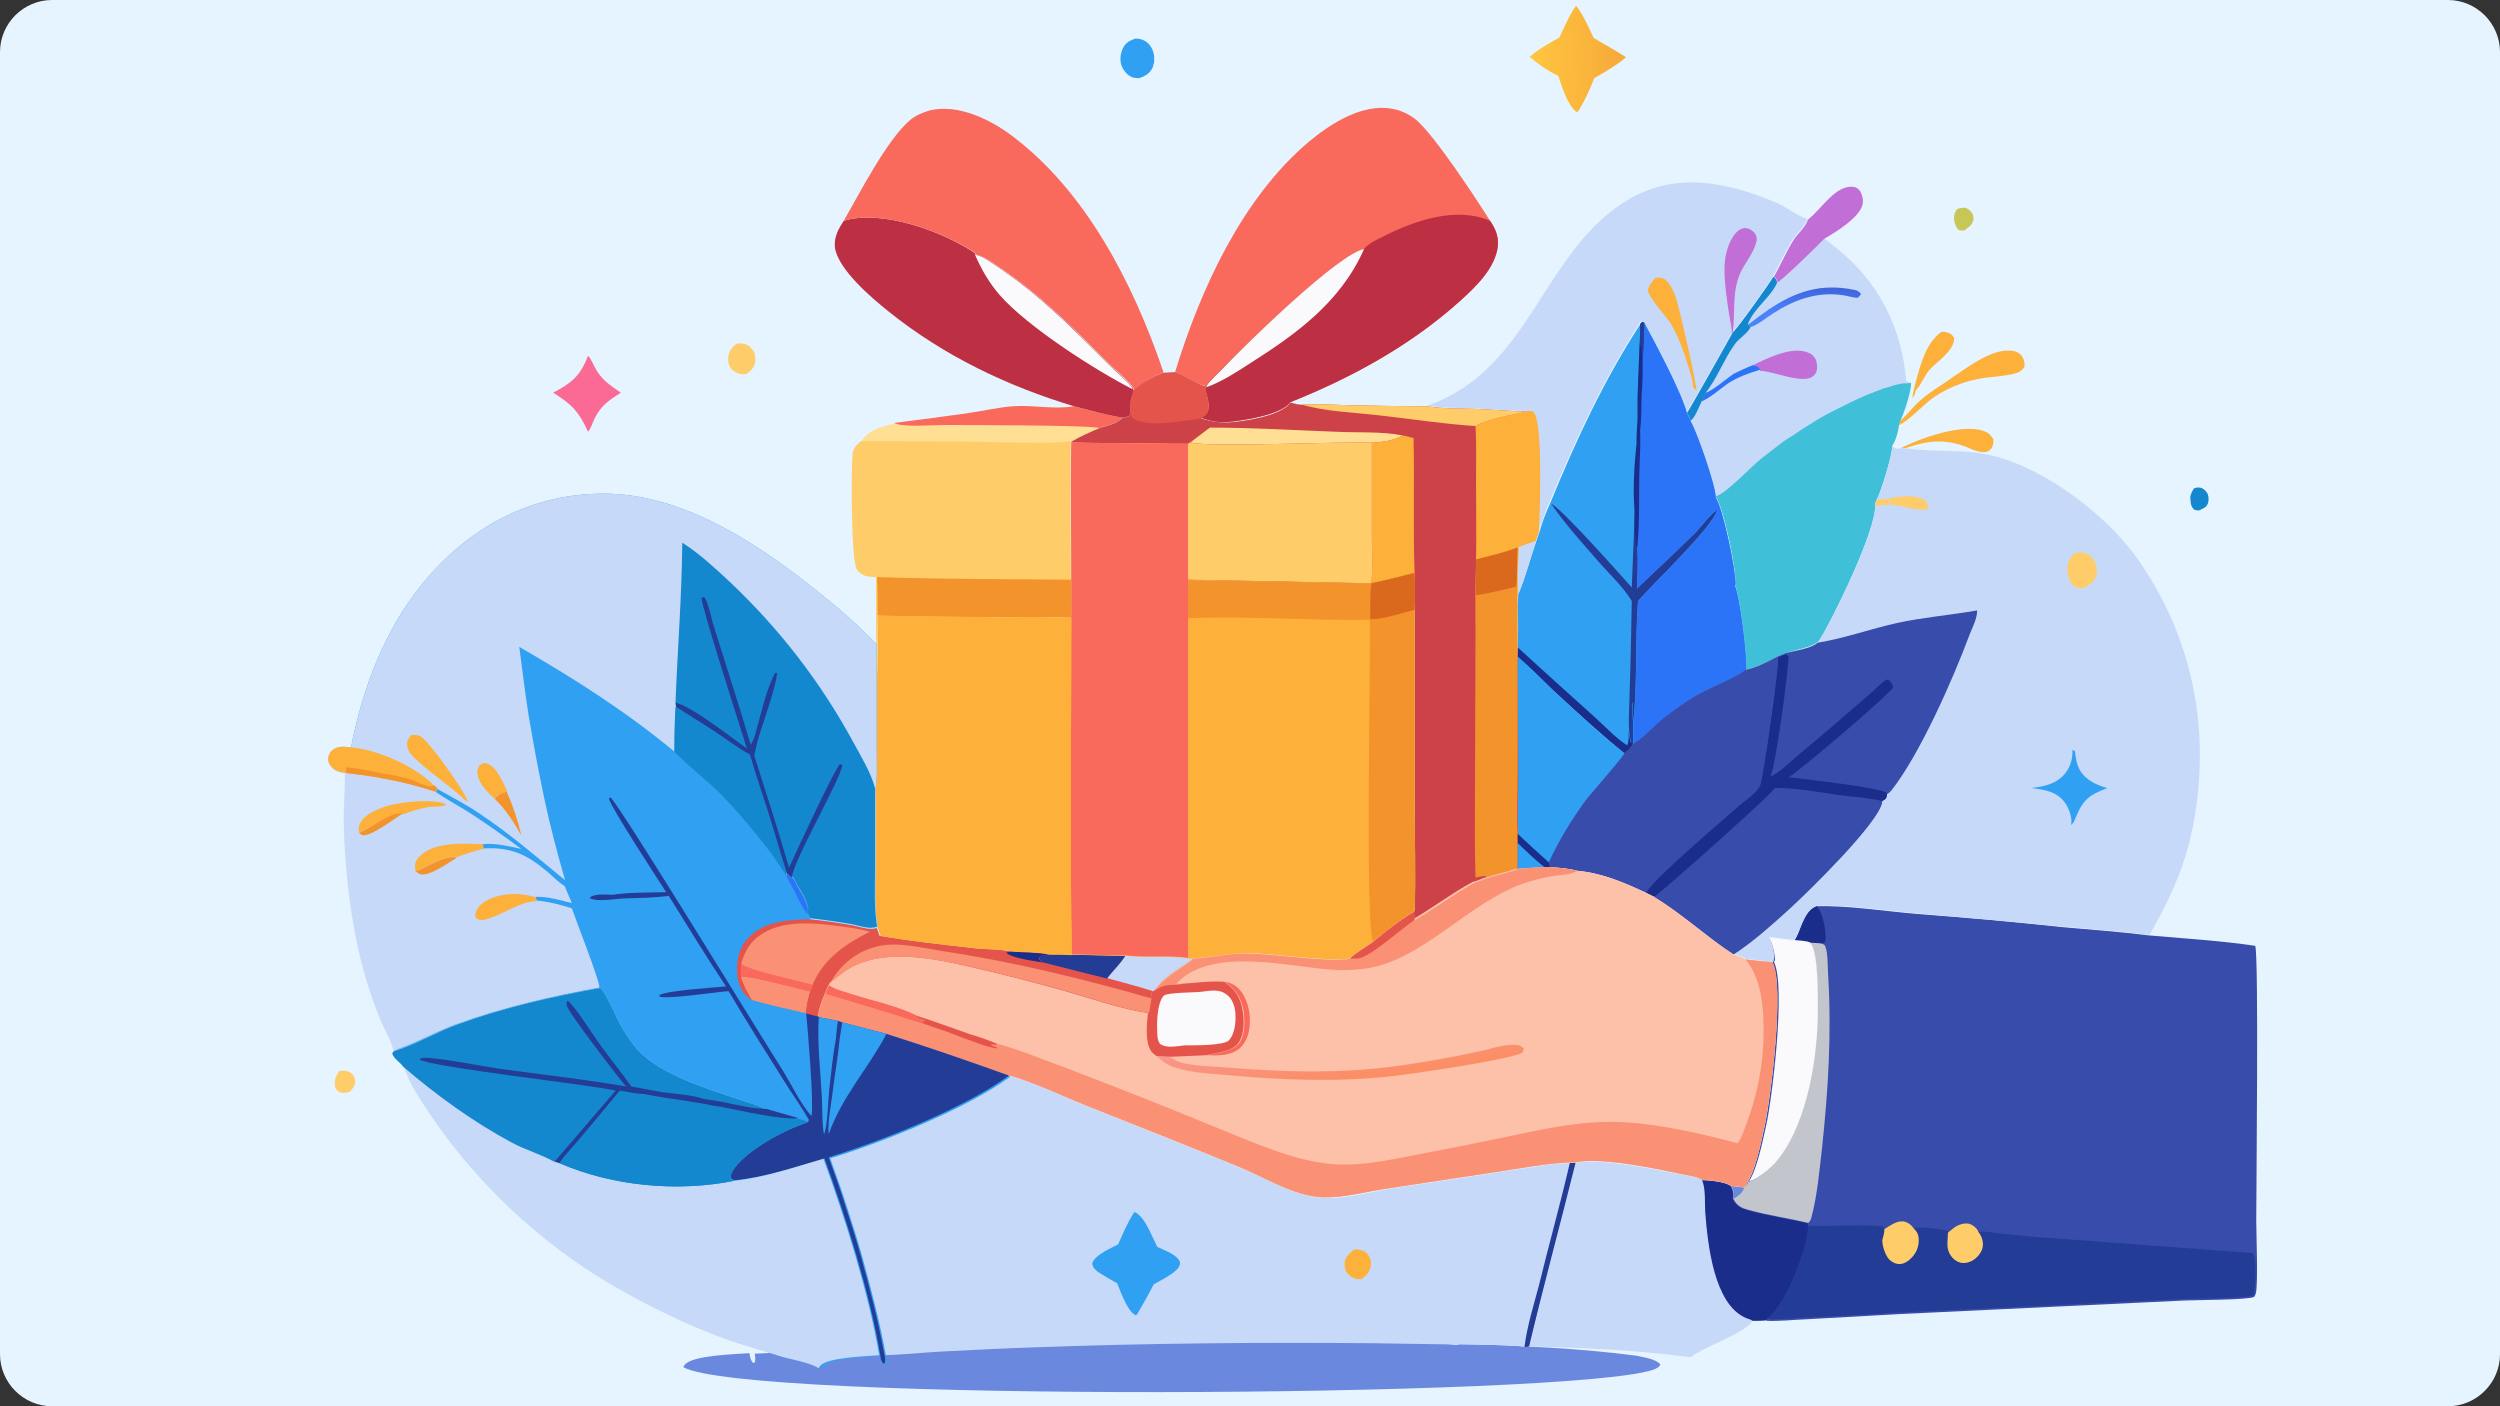 <?xml version="1.0" encoding="utf-8"?>
<!-- Generator: Adobe Illustrator 23.1.0, SVG Export Plug-In . SVG Version: 6.00 Build 0)  -->
<svg version="1.1" id="Layer_1" xmlns="http://www.w3.org/2000/svg" xmlns:xlink="http://www.w3.org/1999/xlink" x="0px" y="0px"
	 viewBox="0 0 480 270" style="enable-background:new 0 0 480 270;" xml:space="preserve">
<rect x="0" y="0" width="480" height="270" fill="#333333" stroke="none"/>
<style type="text/css">
	.st0{fill:#E6F4FF;}
	.st1{fill:#C7C756;}
	.st2{fill:#1488CF;}
	.st3{fill:#FECD69;}
	.st4{fill:#FDB03A;}
	.st5{fill:#30A0F3;}
	.st6{fill:#FB6A95;}
	.st7{fill:#C16ED6;}
	.st8{clip-path:url(#SVGID_2_);fill:url(#SVGID_3_);}
	.st9{fill:#FEDF93;}
	.st10{fill:#F9695C;}
	.st11{fill:#BD2F42;}
	.st12{fill:#FAF9FC;}
	.st13{fill:#C7D9F9;}
	.st14{fill:#2B74F7;}
	.st15{clip-path:url(#SVGID_5_);fill:url(#SVGID_6_);}
	.st16{fill:#3FBFD8;}
	.st17{fill:#6A89DE;}
	.st18{fill:#F2932C;}
	.st19{fill:#1A2D8A;}
	.st20{fill:#233C96;}
	.st21{fill:#CD4248;}
	.st22{fill:#E5544B;}
	.st23{fill:#DA691D;}
	.st24{fill:#384CAB;}
	.st25{fill:#C2C6CC;}
	.st26{fill:#FCC1A8;}
	.st27{clip-path:url(#SVGID_8_);fill:url(#SVGID_9_);}
	.st28{fill:#FA9074;}
</style>
<g>
	<path class="st0" d="M480,260c0,5.5-4.5,10-10,10H10c-5.5,0-10-4.5-10-10V10C0,4.5,4.5,0,10,0h460c5.5,0,10,4.5,10,10V260z"/>
	<path class="st1" d="M375.8,40.1c0.5-0.1,1-0.3,1.5-0.2c0.5,0.1,1.1,0.6,1.4,1.1c0.2,0.5,0.3,1,0.1,1.5c-0.2,0.7-0.7,1-1.2,1.4
		c-0.1,0.1-0.1,0.1-0.2,0.2c-0.5,0.3-0.9,0.2-1.4,0c-0.4-0.5-0.7-1-0.8-1.8C375.1,41.3,375.3,40.8,375.8,40.1"/>
	<path class="st2" d="M421.2,93.8c0.5-0.2,1-0.3,1.5-0.1c0.5,0.2,1,0.7,1.2,1.2c0.2,0.6,0.2,1.2,0,1.8c-0.3,0.7-0.8,0.9-1.3,1.1
		c0,0-0.1,0.1-0.1,0.1c-0.4,0.2-0.9,0.1-1.3-0.1c-0.4-0.5-0.6-0.9-0.6-1.6C420.4,95.2,420.7,94.7,421.2,93.8"/>
	<path class="st3" d="M65.2,205.6c0.8-0.1,1.8,0,2.4,0.6c0.4,0.4,0.6,0.9,0.6,1.5c0,0.8-0.6,1.4-1,1.9c-0.1,0-0.3,0.1-0.4,0.1
		c-0.6,0.2-1.3,0.2-1.9-0.2c-0.4-0.3-0.6-0.7-0.6-1.2C64.2,207.1,64.6,206.4,65.2,205.6"/>
	<path class="st3" d="M141.4,66c0.5-0.1,0.9-0.1,1.4,0c0.7,0.1,1.3,0.6,1.8,1.3c0.4,0.6,0.5,1.4,0.4,2.2c-0.2,1.1-0.8,1.7-1.7,2.3
		c-0.4,0-0.8,0.1-1.1,0c-0.7-0.1-1.4-0.5-1.9-1.1c-0.4-0.6-0.5-1.2-0.5-1.9C139.9,67.4,140.5,66.7,141.4,66"/>
	<path class="st4" d="M372.8,63.7c0.3,0,0.6,0,0.9,0.1c0.8,0.2,1.1,0.4,1.5,1.1c0,2.6-3.5,4.6-4.9,6.3c-0.9,1.2-1.5,2.7-2.5,3.8
		c-0.1,0.6-0.2,0.9-0.6,1.4c0-0.1,0-0.2,0-0.2c0.1-0.9,0.4-1.9,0.6-2.8C368.8,69.8,369.8,65.8,372.8,63.7"/>
	<path class="st4" d="M365,86c3.8-1.9,11.9-4.8,16-3.2c0.8,0.3,1.2,0.7,1.7,1.5c0.1,0.6,0,1.2-0.3,1.7c-0.3,0.5-0.7,0.7-1.2,0.8
		c-1.3,0.1-2.5-0.5-3.7-1c-4.2-1.6-7.4-1.2-11.5,0.2L365,86z"/>
	<path class="st5" d="M218,7.4c0.6,0,1.2,0.1,1.7,0.4c0.8,0.4,1.4,1.2,1.7,2.1c0,0.1,0.1,0.2,0.1,0.4c0,0.1,0,0.2,0.1,0.4
		c0,0.1,0,0.3,0,0.4c0,0.1,0,0.3,0,0.4c0,0.1,0,0.3,0,0.4c0,0.1,0,0.2-0.1,0.4c0,0.1-0.1,0.2-0.1,0.4c0,0.1-0.1,0.2-0.1,0.3
		c-0.6,1.2-1.5,1.6-2.5,2c-0.5,0-1.2,0-1.7-0.3c-0.8-0.4-1.5-1.3-1.8-2.2c-0.3-1-0.2-2.1,0.2-3C216,8.2,216.9,7.8,218,7.4"/>
	<path class="st4" d="M364.6,81c0,0,0.1-0.1,0.1-0.1c1.5-1.2,2.7-3,4.2-4.2c1.6-1.4,3.5-2.5,5.2-3.7c3.3-2.2,8.5-6.4,12.5-5.6
		c0.7,0.1,1.3,0.5,1.7,1.1c0.3,0.6,0.5,1.2,0.4,1.9c-0.5,0.9-1.3,1.2-2.2,1.4c-1.7,0.4-3.5,0.5-5.1,0.7c-3.4,0.4-7,1.7-10,3.7
		c-2.1,1.4-4.9,4.7-7,5.5L364.6,81z"/>
	<path class="st6" d="M112.9,68.3c0.6,0.6,0.9,1.5,1.3,2.2c1.2,2.4,3,3.5,5,4.9c-2.2,1.4-3.9,2.5-5.1,5.1c-0.4,0.8-0.6,1.7-1.2,2.4
		c-1.8-4-3.3-5.4-6.7-7.5C109.6,73.6,111.4,72.3,112.9,68.3"/>
	<path class="st7" d="M347.1,42.2c0,0,0.1-0.1,0.1-0.1c2.5-1.9,5.3-6.8,8.8-6.2c0.5,0.1,0.9,0.4,1.2,0.9c0.4,0.7,0.6,1.7,0.4,2.5
		c-0.6,2.5-5.2,5.3-7.1,6.4c0,0-0.1,0-0.1,0.1c-1.1,1.2-8.1,8-9.1,8.5c-0.1-0.7-0.2-0.7-0.7-1.2c1.3-2.2,2.3-4.7,3.7-6.9
		C345,45,346.8,43.5,347.1,42.2"/>
	<g>
		<defs>
			<path id="SVGID_1_" d="M299.4,7.2c-1.9,1.1-4,2.2-5.7,3.7c1.7,1.5,3.5,2.7,5.5,3.7c0.7,2.1,1.8,5.7,3.5,6.9l0.3-0.1
				c1.3-2.1,2.2-4.1,3.1-6.4c2.1-1.2,4.2-2.4,6.1-4c-2-1.3-4.1-2.5-6.2-3.7c-1-2-2-4.5-3.4-6.2C301.3,2.9,300.4,5.1,299.4,7.2"/>
		</defs>
		<clipPath id="SVGID_2_">
			<use xlink:href="#SVGID_1_"  style="overflow:visible;"/>
		</clipPath>
		
			<linearGradient id="SVGID_3_" gradientUnits="userSpaceOnUse" x1="-642" y1="755" x2="-641" y2="755" gradientTransform="matrix(-16.596 0.507 -0.507 -16.593 -9960.868 12863.672)">
			<stop  offset="0" style="stop-color:#F7AA3A"/>
			<stop  offset="1" style="stop-color:#FFC53F"/>
		</linearGradient>
		<polygon class="st8" points="312.1,0.4 293.1,1 293.7,22 312.7,21.4 		"/>
	</g>
	<path class="st9" d="M206.2,78c3.1,0.8,6.2,1.7,9.4,2.2c-1.1,1.2-3.1,1.4-4.5,2c-1.8,0.8-3.6,1.6-5.4,2.6
		c-4.4,0.6-9.7,0.2-14.1,0.2c-8.8-0.2-17.5-0.2-26.3-0.2c1.8-2.6,3.8-2.7,6.4-3.5c4.8-0.6,9.5-1.2,14.3-1.9c2.8-0.4,5.7-1.1,8.5-1.3
		C198.3,77.7,202.4,78.7,206.2,78"/>
	<path class="st10" d="M206.2,78c3.1,0.8,6.2,1.7,9.4,2.2c-1.1,1.2-3.1,1.4-4.5,2c-1-0.6-27.2-0.6-30.4-0.6c-1.9,0-7.4,0.5-9-0.4
		c4.8-0.6,9.5-1.2,14.3-1.9c2.8-0.4,5.7-1.1,8.5-1.3C198.3,77.7,202.4,78.7,206.2,78"/>
	<path class="st11" d="M162,42.4c7.1-2.2,18.3,1.8,24.6,5.8c0.3,0.2,0.5,0.3,0.7,0.7c1.4,0.2,3.1,1.5,4.3,2.3
		c8,5.3,14.6,12,21.5,18.9c1.4,1.4,3.1,2.8,4.4,4.3l0,0.3l0.2,0.3c-0.2,0.7-0.5,1.4-0.6,2.2c-0.1,0.8-0.2,1.5-0.1,2.3l-0.3,0.5
		c-0.4,0-0.7,0.1-1.1,0.2c-3.2-0.5-6.3-1.4-9.4-2.2c-12.6-3.8-24.9-9.6-35.6-18.2c-3-2.4-9.7-8-10.3-12.3
		C160.1,45.5,161,43.9,162,42.4"/>
	<path class="st12" d="M187.2,48.9c1.4,0.2,3.1,1.5,4.3,2.3c8,5.3,14.6,12,21.5,18.9c1.4,1.4,3.1,2.8,4.4,4.3l0,0.3
		c-6.9-3.5-20.1-11.9-25.5-18.1C190,54.4,188.5,51.9,187.2,48.9"/>
	<path class="st13" d="M350.3,45.8c1.6,1.3,3.2,2.5,4.7,3.9c5.9,5.6,9.7,12.9,10.8,21.6l0.2,1.9c0.2,0.1,0.6,0.2,0.8,0.4l-0.8,0.1
		c-1.4-0.2-3.3,0.7-4.6,1.2c-1,0.4-2.1,0.8-3.1,1.2c-1,0.4-2.1,0.9-3.1,1.4c-1,0.5-2,1-3,1.5c-1,0.5-2,1.1-3,1.6
		c-1,0.6-2,1.1-2.9,1.8c-1,0.6-1.9,1.2-2.9,1.9c-0.9,0.6-1.9,1.3-2.8,2c-0.9,0.7-1.8,1.4-2.7,2.1c-2,1.6-6.7,6.7-8.7,7.2
		c0.1-2-3.6-12.6-4.8-14.6c-0.1-0.5-0.4-1-0.7-1.5c0.1-0.1,8.5-14.9,8.6-15.1l0.3-0.5c0.6-0.4,7.5-10.1,7.8-10.7
		c0.5,0.5,0.6,0.5,0.7,1.2C342.2,53.8,349.2,47,350.3,45.8"/>
	<path class="st14" d="M336.6,70.1c0.5,0.1,1,0.1,1.3,0.6l0,0.3c-2,0.6-4.3,1.4-6.1,2.6c-1.6,1.1-3.4,2.8-5.2,3.5
		c0.3-0.6,0.5-1.1,0.8-1.7c0.9,0,4.4-2.9,5.4-3.6C334,71.2,335.3,70.6,336.6,70.1"/>
	<g>
		<defs>
			<path id="SVGID_4_" d="M335.7,62.3l0.4,0.5c1.4-0.4,3-1.8,4.3-2.6c4-2.6,8.2-4.1,12.8-3.6c1.2,0.1,2.3,0.5,3.4,0.6
				c0.4-0.3,0.5-0.3,0.7-0.8c-0.5-0.6-0.9-0.7-1.6-0.8c-1.4-0.3-2.8-0.4-4-0.4C345.7,55.2,340.9,58.2,335.7,62.3"/>
		</defs>
		<clipPath id="SVGID_5_">
			<use xlink:href="#SVGID_4_"  style="overflow:visible;"/>
		</clipPath>
		
			<linearGradient id="SVGID_6_" gradientUnits="userSpaceOnUse" x1="-642" y1="755.002" x2="-641" y2="755.002" gradientTransform="matrix(-0.169 5.122 -5.123 -0.169 4106.271 3471.235)">
			<stop  offset="0" style="stop-color:#3F66DD"/>
			<stop  offset="1" style="stop-color:#4A84FD"/>
		</linearGradient>
		<polygon class="st15" points="335.7,54.4 335.4,62.9 357.3,63.6 357.6,55.2 		"/>
	</g>
	<path class="st2" d="M340.5,53.1c0.5,0.5,0.6,0.5,0.7,1.2c-1.3,2.9-4.4,4.8-5.6,7.9l0.1,0.1l0.4,0.5c-0.4,1.1-2.4,2.3-3.1,3.4
		c-2,2.8-3.4,6.6-5.5,9.2c-0.3,0.5-0.5,1.1-0.8,1.7c-0.5,1-1.2,3-2.1,3.7c-0.1-0.5-0.4-1-0.7-1.5c0.2-0.1,8.5-14.9,8.6-15.1l0.3-0.5
		C333.3,63.5,340.3,53.7,340.5,53.1"/>
	<path class="st7" d="M336.6,70.1c2.9-1.4,7.7-3.8,10.8-2.3c0.6,0.3,1,0.7,1.3,1.4c0.2,0.7,0.3,1.6,0,2.3c-0.3,0.6-0.7,0.9-1.3,1.1
		c-2.4,0.7-6.7-1.2-9.3-1.4c-0.1,0-0.1,0-0.2,0l0-0.3C337.6,70.2,337.1,70.3,336.6,70.1"/>
	<path class="st16" d="M366.1,73.6l0.8-0.1c0.2,1.2-1.4,6.2-2.1,7.4c0,0.1-0.1,0.1-0.1,0.1l-0.1,0.7c-0.1,1.1-0.7,3.1-1.3,3.9
		c0.1,1.6-2.1,8.6-2.9,10.2c-0.1,0.3-0.3,0.6-0.4,1c0.6,4.3-8.2,22.2-10.6,26c-0.1,0.2-0.2,0.3-0.3,0.4c-1.4,1.2-4.4,1.5-6.1,2.2
		c-0.5,0.2-1,0.5-1.5,0.6c-1.8,1-4.2,2.2-6.3,2.6c0.4-2.1-1.2-14.6-2.1-16.3c0-0.1,0.1-0.3,0.1-0.5c0.2-2.4-2.3-14.5-3.8-16.5
		c2-0.5,6.7-5.6,8.7-7.2c0.9-0.7,1.8-1.4,2.7-2.1c0.9-0.7,1.8-1.4,2.8-2s1.9-1.3,2.9-1.9c1-0.6,1.9-1.2,2.9-1.8c1-0.6,2-1.1,3-1.6
		c1-0.5,2-1,3-1.5c1-0.5,2-0.9,3.1-1.4c1-0.4,2.1-0.8,3.1-1.2C362.8,74.3,364.7,73.5,366.1,73.6"/>
	<path class="st10" d="M162,42.4c3.1-5.4,8.3-15.6,12.8-19.4c1.1-0.9,2.4-1.4,3.7-1.8c5.4-1.3,11.7,1.7,16.1,5.1
		c13.8,10.5,22.9,27.8,28.8,45.2c-2.2,0.9-3.8,1.7-5.6,3.5l-0.2-0.3l0-0.3c-1.3-1.6-2.9-2.9-4.4-4.3c-6.9-6.9-13.5-13.6-21.5-18.9
		c-1.2-0.8-2.9-2.1-4.3-2.3c-0.2-0.4-0.4-0.5-0.7-0.7C180.3,44.2,169.1,40.2,162,42.4"/>
	<path class="st17" d="M144.9,259.9c4-0.1,8-0.6,11.9-0.8c6.4-0.3,12.8-0.6,19.2-0.8c23.9-0.8,47.7-1.1,71.6-0.8
		c7.1,0.1,14.2,0.2,21.3,0.3c3.4,0.1,7.1-0.1,10.4,0.4c0.4,0.1,0.6,0,1-0.2c11.3,0.4,22.6,0.8,33.9,2.3c1.3,0.3,3.8,0.6,4.6,1.7
		c-0.3,0.6-0.9,0.8-1.4,1c-16.3,5.4-174.3,6.2-186.2-0.5c0.1-0.2,0.2-0.4,0.3-0.5c1.5-1.8,9.9-2,12.4-2.2c0.1,0.8,0.2,1.3,0.7,1.9
		l0.3-0.1C145.1,261,145,260.6,144.9,259.9"/>
	<path class="st3" d="M165.3,84.7c8.8,0,17.5,0,26.2,0.2c4.4,0,9.8,0.4,14.1-0.2l0,0.2c-0.2,8.8,0,17.6,0,26.4c0,2.4,0.1,4.9,0,7.3
		c-4.9-0.2-9.8-0.1-14.6-0.1c-7.5,0-15.1-0.1-22.6-0.3c0,4.4,0.3,9.1-0.2,13.5c-0.1-2.7,0-5.5,0-8.2c0-4.2,0-8.5,0-12.7
		c-0.5,0-0.9,0-1.4-0.1c-0.9-0.1-1.8-0.6-2.3-1.4c-1.1-1.7-1.1-19.6-0.8-22.2C163.8,86,164.5,85.4,165.3,84.7"/>
	<path class="st18" d="M168.4,110.8c12.4,0.4,24.8,0.4,37.3,0.5c0,2.4,0.1,4.9,0,7.3c-4.9-0.2-9.8-0.1-14.6-0.1
		c-7.5,0-15.1-0.1-22.6-0.3C168.5,115.8,168.5,113.3,168.4,110.8"/>
	<path class="st13" d="M302.5,223.3c4.8-1,15.6,1.3,20.8,2.3c0.9,0.2,2.7,0.3,3.4,0.9c0,0,0.1,0.1,0.1,0.1c1.2,0,4.7,0.3,5.6,1.2
		c0.4,0.7,0.5,1.4,0.4,2.2c0,0.1,0,0.2,0,0.2c0.8,1.6,1.8,1.8,3.3,2.2c3.7,1,7.4,1.5,11.1,2.4l0.1,0.7c0.1,4-3.6,13-6,15.9
		c-0.6,0.7-1.4,1.7-2.1,2.1c-0.9,0.1-1.8,0.1-2.7,0.1c-1.1,2.2-9.8,5.2-11.9,7c-10.3-1.4-20.6-1.8-30.9-2.1
		C296.4,246.6,299.6,235,302.5,223.3"/>
	<path class="st19" d="M326.8,226.6c1.2,0,4.7,0.3,5.6,1.2c0.4,0.7,0.5,1.4,0.4,2.2c0,0.1,0,0.2,0,0.2c0.8,1.6,1.8,1.8,3.3,2.2
		c3.7,1,7.4,1.5,11.1,2.4l0.1,0.7c0.1,4-3.6,13-6,15.9c-0.6,0.7-1.4,1.7-2.1,2.1c-0.9,0.1-1.8,0.1-2.7,0.1c-0.4-0.3-1-0.4-1.4-0.6
		c-6-2.7-7.2-13.9-7.7-20.3C327.3,230.9,327.5,228.2,326.8,226.6"/>
	<path class="st13" d="M274,77.9c20-6.9,22-29.6,38.5-39.5c9.3-5.6,19.4-3.4,28.7,0.6c1.9,0.8,3.8,2.4,5.7,3c0,0,0.1,0,0.1,0
		c-0.3,1.3-2.1,2.9-2.9,4.1c-1.4,2.2-2.4,4.7-3.7,6.9c-0.2,0.6-7.2,10.4-7.8,10.7l-0.3,0.5c0,0.2-8.4,14.9-8.6,15.1
		c-1.1-4.2-6-13.3-8.2-17.4l-0.3-0.2c-0.3,0.1-0.4,0.1-0.5,0.5c-7,10.9-12.2,22.2-17.3,34.4c-0.7,1.8-1.4,3.6-2,5.4l0.1-3.9
		c0.1-2.9,0.5-17.2-1.1-18.9c-0.3-0.4-0.6-0.3-1-0.3c-3.4,0-6.9-0.3-10.3-0.5C280.1,78.3,277,78.4,274,77.9"/>
	<path class="st4" d="M317.9,53.3c0.5,0,1.1,0,1.5,0.2c1.2,0.6,2.1,2.7,2.5,4.1c0.6,1.7,4,16.8,3.8,17.4l-0.7-0.8
		c0.1-1.1-0.4-2.3-0.7-3.4c-0.9-3-2-6.2-3.6-8.8c-0.8-1.2-4.3-5.1-4.3-6.3C316.6,54.7,317.3,54,317.9,53.3"/>
	<path class="st7" d="M332.5,64.3c0.1-1.3-0.4-3.1-0.6-4.5c-0.4-2.7-0.8-5.4-0.8-8.2c0-2.4,0.7-5.3,2.3-7c0.5-0.5,1.2-0.9,1.9-0.8
		c0.6,0.1,1.3,0.5,1.7,1.1c0.3,0.5,0.4,1.1,0.2,1.6c-0.5,2.1-2.2,4-3.1,6c-1.6,3.8-0.9,7.3-1.4,11.2L332.5,64.3z"/>
	<path class="st5" d="M314.9,62.3c0.2-0.4,0.2-0.3,0.5-0.5l0.3,0.2c2.2,4.1,7.1,13.2,8.2,17.4c0.2,0.4,0.6,1,0.7,1.5
		c1.2,2,4.9,12.6,4.8,14.6c1.4,2,3.9,14.1,3.8,16.5c0,0.1-0.1,0.3-0.1,0.5c0.9,1.7,2.5,14.2,2.1,16.3c-1.5,1.3-7.6,3.7-9.9,5.2
		c-2.1,1.3-4.1,2.8-6.1,4.3c-1.5,1.1-4.2,4.2-5.6,4.7c-0.3,0.7-1,1.4-1.6,1.8c-4.7-3.9-9.4-8.1-13.9-12.3c-2.2-2.1-4.4-4.4-6.7-6.3
		l0-1.8c0.1-2.7,0.1-5.4,0-8.2l0.1-2.1c1.4-3.2,2.3-6.9,3.5-10.3l0.6-1.7c0.5-1.9,1.2-3.6,2-5.4C302.6,84.5,307.9,73.1,314.9,62.3"
		/>
	<path class="st19" d="M291.4,124.3c4.9,4.5,9.9,9,14.8,13.4c2,1.8,4,4,6.2,5.4c0.4-0.7,0.3-1.9,0.3-2.8c0.1,0.9,0.3,1.8,0.4,2.7
		l-0.1-0.5l0.2,0c0-2.5,0.1-5.1,0-7.6l0.2-0.1l-0.1-0.1l0,0.1l0.1,0c0,1.3,0,2.5,0.1,3.7l0,4.4c-0.3,0.7-1,1.4-1.6,1.8
		c-4.7-3.9-9.3-8.1-13.9-12.3c-2.2-2.1-4.4-4.4-6.7-6.3L291.4,124.3z"/>
	<path class="st20" d="M297.8,96.7c2,0.9,13,13.3,15.5,16.1l0.4-10c0.1-1.8,0-3.6,0.2-5.3c0.2,2.5-0.3,5.6,0.5,8
		c0.1,2.5,0,5-0.1,7.5c3.7-3.5,7.4-7,11.1-10.6c1.2-1.2,3-3.7,4.3-4.5c-0.9,3.4-12.7,14.5-15.2,17.5c-0.6,7.7-0.1,15.5-0.9,23.2
		c-0.1-1.2-0.1-2.5-0.1-3.7l-0.1,0l0-0.1l0.1,0.1l-0.2,0.1c0.1,2.5,0,5.1,0,7.6l-0.2,0l0.1,0.5c-0.1-0.9-0.3-1.8-0.4-2.7
		c-0.2-2.6,0.1-5.4,0.1-8c0.2-5.7,0.3-11.4,0.4-17c-1.5-2.5-3.8-4.7-5.7-6.8C304.2,104.7,300.7,100.9,297.8,96.7"/>
	<path class="st14" d="M314.9,62.3c0.2-0.4,0.2-0.3,0.5-0.5l0.3,0.2c2.2,4.1,7.1,13.2,8.2,17.4c0.2,0.4,0.6,1,0.7,1.5
		c1.2,2,4.9,12.6,4.8,14.6c1.4,2,3.9,14.1,3.8,16.5c0,0.1-0.1,0.3-0.1,0.5c0.9,1.7,2.5,14.2,2.1,16.3c-1.5,1.3-7.6,3.7-9.9,5.2
		c-2.1,1.3-4.1,2.8-6.1,4.3c-1.5,1.1-4.2,4.2-5.6,4.7l0-4.4c0.8-7.6,0.4-15.5,0.9-23.2c2.5-2.9,14.3-14.1,15.2-17.5
		c-1.3,0.8-3.1,3.3-4.3,4.5c-3.6,3.6-7.4,7-11.1,10.6c0.1-2.5,0.2-5,0.1-7.5c-0.7-2.3-0.2-5.5-0.5-8c-0.3-3.8,0-8.4,0.4-12.2
		c0-1.6,0.1-3.2,0.2-4.8l0-4.3l0.3-10.2C314.9,64.8,314.9,63.5,314.9,62.3"/>
	<path class="st20" d="M314.9,62.3c0.2-0.4,0.2-0.3,0.5-0.5l0.3,0.2c-0.1,2.2,0,4.5-0.3,6.7c-0.1-0.8,0-1.6-0.2-2.5l-0.4-0.2
		C314.9,64.8,314.9,63.5,314.9,62.3"/>
	<path class="st19" d="M314.8,66l0.4,0.2c0.1,0.8,0.1,1.6,0.2,2.5c0,2.4,0,4.8-0.2,7.2c-0.1,2.2,0,4.5-0.3,6.6
		c0.1,2.3,0,4.5-0.1,6.8c-0.2,4.9,0.1,11.5-0.5,16.2c-0.7-2.3-0.2-5.5-0.5-8c-0.3-3.8,0-8.4,0.4-12.2c0-1.6,0.1-3.2,0.2-4.8l0-4.3
		L314.8,66z"/>
	<path class="st10" d="M225.6,71.5c5-16.4,13.1-33.6,25.6-44.2c4.4-3.7,10.5-7.5,16.2-6.4c1.6,0.3,3.1,1,4.5,2.1
		c3.6,3.1,11.3,14.8,14.2,19.4c1,1.5,1.6,2.8,1.5,4.7c-0.4,4.4-4.5,8.2-7.4,10.8c-9.6,8.6-20.9,14.7-32.4,19.3
		c-1.9,2.5-9,3.5-11.8,3.8c-1.8,0.2-3.6-0.2-5.4-0.8c0.4-0.2,0.9-0.5,1.2-1c0.7-1.2-0.1-3.3-0.4-4.6l0.4-0.4l-0.2-0.1
		C230,74,227.5,72.1,225.6,71.5"/>
	<path class="st11" d="M261.9,47.8c0.9-1.1,2.5-1.8,3.7-2.4c6.1-3.1,14-5.8,20.5-3c1,1.5,1.6,2.8,1.5,4.7c-0.4,4.4-4.5,8.2-7.4,10.8
		c-9.6,8.6-20.9,14.7-32.4,19.3c-1.9,2.5-9,3.5-11.8,3.8c-1.8,0.2-3.6-0.1-5.4-0.8c0.4-0.2,0.9-0.5,1.2-1c0.7-1.2-0.1-3.3-0.4-4.6
		l0.4-0.4l-0.2-0.1c0.8-1.3,2.3-2.5,3.3-3.6C239.4,66,257,48.7,261.9,47.8"/>
	<path class="st12" d="M231.6,74.2c0.8-1.3,2.3-2.5,3.3-3.6c4.4-4.6,22.1-21.9,27-22.8c-4.5,10.3-13.3,16.5-21.8,21.9
		c-2.6,1.7-5.4,3.5-8.3,4.6L231.6,74.2z"/>
	<path class="st21" d="M223.3,71.6c0.8,0,1.5-0.1,2.3-0.1c1.9,0.6,4.4,2.5,6,2.7l0.2,0.1l-0.4,0.4c0.3,1.3,1,3.4,0.4,4.6
		c-0.3,0.5-0.7,0.8-1.2,1c1.7,0.6,3.6,0.9,5.4,0.8c2.8-0.2,9.9-1.2,11.8-3.8c0.7,0.2,1.4,0.4,2.2,0.4c2.9-0.2,5.9,0,8.8,0.1
		c5.1,0.1,10.1,0.2,15.2,0.2c3,0.5,6.1,0.4,9.1,0.5c3.4,0.1,6.9,0.5,10.3,0.5c0.4,0,0.7-0.1,1,0.3c1.6,1.8,1.2,16,1.1,18.9l-0.1,3.9
		l-0.6,1.7c-1.2,3.3-2.1,7.1-3.5,10.3l-0.1,2.1c0,2.7,0,5.4,0,8.2l0,1.8c2.3,1.9,4.5,4.2,6.7,6.3c4.5,4.2,9.1,8.5,13.9,12.3
		c-0.3,0.7-6.3,7.6-7.4,9c-1.4,1.8-2.6,3.8-3.8,5.7c-1.2,2-2.3,4-3.3,6.2l0.3,0.9l-1.2,0c-1.7,0.1-3.4,0.2-5.1,0.3
		c-1.9,0.8-3.9,1.2-5.8,1.7c-0.7,0.2-1.6,0.7-2.3,0.8c-4.1,2.2-7.7,5-11.7,7.3l-0.1-1.6l0.2-0.2c0.2-6.8,0-13.7,0-20.5l0-37.2
		c0-2.4,0.1-4.7,0-7.1c-2.8,0.7-5.5,1.4-8.3,2l-35.2-0.7l0-26.1L205.7,85l0-0.2c1.7-1,3.5-1.8,5.4-2.6c1.4-0.5,3.4-0.8,4.5-2
		c0.4-0.1,0.7-0.1,1.1-0.2l0.3-0.5c0-0.8,0-1.5,0.1-2.3c0.1-0.7,0.4-1.5,0.6-2.2C219.5,73.3,221.1,72.5,223.3,71.6"/>
	<path class="st3" d="M250,77.7c2.9-0.2,5.9,0,8.8,0.1c5.1,0.1,10.1,0.2,15.2,0.2c3,0.5,6.1,0.4,9.1,0.5c3.4,0.1,6.9,0.5,10.3,0.5
		c-3,0.7-7.4,1.3-10.1,2.8c-6.3-0.4-12.6-1.4-18.9-2.1C259.9,79.2,254.4,79,250,77.7"/>
	<path class="st9" d="M232.3,82.1c8.1,0,16.2,0.5,24.3,0.8c4.1,0.2,8.6-0.1,12.7,0.7c-1.5,1-4.1,1.3-5.8,1.4
		c-5.2-0.3-32.9,1-34.9-0.1L232.3,82.1z"/>
	<path class="st22" d="M223.3,71.6c0.8,0,1.5-0.1,2.3-0.1c1.9,0.6,4.4,2.5,6,2.7l0.2,0.1l-0.4,0.4c0.3,1.3,1,3.4,0.4,4.6
		c-0.3,0.5-0.7,0.8-1.2,1c-0.8,0.2-1.6,0.3-2.4,0.4c-2.7,0.3-8.7,1.4-10.9-0.6c-0.4-0.8-0.3-1.9-0.3-2.8c0.1-0.7,0.4-1.5,0.6-2.2
		C219.5,73.3,221.1,72.5,223.3,71.6"/>
	<path class="st4" d="M269.2,83.6c0.7,0.1,1.5,0.3,2.2,0.5c0.2,8.6-0.1,17.3,0.2,25.9c-2.8,0.7-5.5,1.4-8.3,2c0.3-3,0.1-6.2,0.1-9.2
		l0-17.8C265.1,84.9,267.7,84.6,269.2,83.6"/>
	<path class="st4" d="M293.5,78.9c0.4,0,0.7-0.1,1,0.3c1.6,1.8,1.2,16,1.1,18.9l-0.1,3.9l-0.6,1.7c-1.2,3.3-2.1,7.1-3.5,10.3
		l-0.1,2.1c-0.1-1.2-0.1-2.3-0.1-3.5c-2.6,0.7-5.3,1.3-7.9,1.9c0,2,0.1,4.1,0,6.1c-0.1-4.4,0-8.8,0.1-13.2c0.1-4.9,0-9.8,0-14.7
		c0-3.6,0.1-7.3-0.1-10.9C286.1,80.2,290.5,79.7,293.5,78.9"/>
	<path class="st13" d="M295,103.8c-1.2,3.3-2.1,7.1-3.5,10.3c-0.2-3,0-6.1,0.1-9.1L295,103.8z"/>
	<path class="st23" d="M283.4,107.4c2.7-0.7,5.4-1.3,8-2.3l-0.2,7.5c-2.6,0.7-5.3,1.3-7.9,1.9c0,2,0.1,4.1,0,6.1
		C283.2,116.2,283.4,111.8,283.4,107.4"/>
	<path class="st18" d="M291.3,112.6c0,1.2,0,2.4,0.1,3.5c0,2.7,0,5.4,0,8.2l0,1.8l0,22c0,4-0.2,8,0,12v1.8l0,4.8
		c-1.9,0.8-3.9,1.2-5.8,1.7c-0.7-0.4-1.5,0-2.3,0.1c-0.2-5.7-0.1-11.5-0.1-17.2l0.1-30.9c0.1-2,0-4.1,0-6.1
		C286,113.9,288.6,113.3,291.3,112.6"/>
	<path class="st5" d="M291.4,126.1c2.3,1.9,4.5,4.2,6.7,6.3c4.5,4.2,9.1,8.5,13.9,12.3c-0.3,0.7-6.3,7.6-7.4,9
		c-1.4,1.8-2.6,3.8-3.8,5.7c-1.2,2-2.3,4-3.3,6.2l0.3,0.9l-1.2,0c-1.7,0.1-3.4,0.2-5.1,0.3l0-4.8l0-1.8c-0.2-4,0-8,0-12L291.4,126.1
		z"/>
	<path class="st19" d="M291.4,160.1c2,1.9,4,3.7,6,5.5l0.3,0.9l-1.2,0c-1.8-1.4-3.4-3-5.1-4.6L291.4,160.1z"/>
	<path class="st5" d="M291.4,161.9c1.6,1.6,3.3,3.2,5.1,4.6c-1.7,0.1-3.4,0.2-5.1,0.3L291.4,161.9z"/>
	<path class="st3" d="M228.5,84.9c2,1.1,29.7-0.2,34.9,0.1l0,17.8c0,3,0.2,6.2-0.1,9.2l-35.2-0.7l0-26.1L228.5,84.9z"/>
	<path class="st13" d="M193.7,206.6c0.1,0,0.1,0,0.2,0c4.6,1.2,10.3,4,14.8,5.8c9.7,3.9,19.5,7.7,29.2,11.7
		c5.1,2.1,10.7,5.7,16.2,5.9c4.1,0.2,8.4-1,12.4-1.7l21.1-3.2c4.6-0.7,9.2-1.6,13.8-1.8l1.1,0c-2.9,11.7-6.1,23.4-8.9,35.2
		c-0.4,0.1-0.6,0.2-0.9,0.1c-3.1-0.5-6.4-0.3-9.5-0.4c-6.5-0.1-13-0.2-19.5-0.3c-21.8-0.2-43.6,0-65.4,0.8
		c-5.9,0.2-11.7,0.5-17.6,0.8c-3.6,0.2-7.3,0.6-10.9,0.7c-0.7-3.2-1.4-6.5-2.1-9.7c-0.8-3.2-1.6-6.4-2.5-9.5
		c-0.9-3.2-1.8-6.3-2.9-9.4c-1-3.1-2.1-6.2-3.2-9.3C169,219.2,185.3,212.8,193.7,206.6"/>
	<path class="st4" d="M260,239.9c0.2,0,0.4,0,0.7,0c0.8,0.1,1.6,0.4,2.1,1.2c0.4,0.6,0.5,1.3,0.4,1.9c-0.2,1.3-0.9,1.9-1.8,2.6
		c-0.2,0-0.5,0-0.7,0c-0.8-0.1-1.7-0.6-2.2-1.4c-0.3-0.6-0.4-1.3-0.3-2C258.4,241.1,259.2,240.6,260,239.9"/>
	<path class="st20" d="M301.4,223.3l1.1,0c-2.9,11.7-6.1,23.4-8.9,35.2c-0.4,0.1-0.6,0.2-0.9,0.1c0.5-4,1.8-8.1,2.8-11.9
		C297.4,238.9,299.6,231.1,301.4,223.3"/>
	<path class="st5" d="M217.8,232.7c2,0.8,3.3,4.6,4.4,6.7c1.2,0.6,3.4,1.3,4.2,2.6c0.2,0.3,0.2,0.6,0.1,0.9c-0.4,1.4-3.8,3-5,3.7
		c-1,2-2.1,3.9-3.2,5.8l-0.3,0.1c-1.5-0.7-2.8-4.4-3.5-6.1c-1.2-0.7-2.5-1.4-3.7-2.2c-0.6-0.5-1-0.8-1.1-1.7c0.7-1.7,3.6-2.8,5-3.6
		C215.6,236.8,216.5,234.7,217.8,232.7"/>
	<path class="st24" d="M348.7,174c6.1-0.2,13.4,1,19.7,1.5c9.2,0.7,18.3,1.5,27.5,2.5c5.6,0.5,11.2,0.9,16.7,1.6
		c6.8,0.6,13.7,1,20.4,2c0.7,1.7,0.2,46.7,0.2,52.8c0,2.7,0.4,12.3-0.1,14c-0.1,0.3-0.2,0.4-0.3,0.6c-1,0.6-11.3,0.6-13.4,0.7
		l-54.6,2.6l-17.9,1c-2.6,0.1-5.2,0.4-7.8,0.3c0.8-0.5,1.6-1.4,2.1-2.1c2.3-2.9,6.1-11.9,6-15.9l-0.1-0.7c-3.7-0.9-7.4-1.4-11.1-2.4
		c-1.5-0.4-2.5-0.7-3.3-2.2c0-0.1,0-0.2,0-0.2c0.1-0.8,0-1.5-0.4-2.2c0.8,0.1,1.7,0.2,2.5,0.3c0.5-0.5,0.6-0.5,0.7-1.2
		c1.5-2.1,2.7-8,3.3-10.7c1.2-5.4,3.8-26.9,1.5-31.4c0.1-0.2,0.2-0.3,0.2-0.6c0.1-1.3-0.3-3.2-1-4.2c1.7,0.1,3.3,0.6,5,0.5
		c0.6-0.8,1-2.2,1.4-3.1C346.6,175.9,347.3,174.6,348.7,174"/>
	<path class="st19" d="M344.6,180.5c0.6-0.8,1-2.2,1.4-3.1c0.6-1.5,1.3-2.8,2.8-3.4c0.9,0.7,1.4,3.1,1.6,4.4c0.1,0.8,0.2,1.7,0,2.5
		c-0.3,0.2-0.6,0.2-0.9,0.2l-1.8-0.1C346.8,180.6,345.4,180.6,344.6,180.5"/>
	<path class="st25" d="M347.5,181l1.8,0.1c0.4,0.1,0.9,0.1,1.1,0.5c0.6,1.2,0.5,4.2,0.6,5.6c0.7,11.3,0,22.3-1.2,33.5
		c-0.5,4.3-0.9,8.9-2,13c-0.1,0.5-0.3,0.8-0.6,1.1c-3.7-0.9-7.4-1.4-11.1-2.4c-1.5-0.4-2.5-0.7-3.3-2.2c0-0.1,0-0.2,0-0.2
		c0.1-0.8,0-1.5-0.4-2.2c0.8,0.1,1.7,0.2,2.5,0.3c0.5-0.5,0.6-0.5,0.7-1.2c1.7-0.3,3.8-2.2,5-3.5c5.9-6.4,8.1-18.8,8.2-27.8
		C348.9,192.8,349.2,183,347.5,181"/>
	<path class="st17" d="M332.4,227.7c0.8,0.1,1.7,0.2,2.5,0.3c-0.3,1-1,1.5-1.8,2c-0.1,0.1-0.2,0.1-0.3,0.2c0-0.1,0-0.2,0-0.2
		C333,229.1,332.9,228.4,332.4,227.7"/>
	<path class="st12" d="M339.6,180c1.7,0.1,3.3,0.6,5,0.5c0.8,0.1,2.3,0.1,3,0.5c1.7,2,1.4,11.8,1.4,14.5c-0.2,9-2.4,21.3-8.2,27.8
		c-1.2,1.3-3.4,3.2-5,3.5c1.5-2.1,2.7-8,3.3-10.7c1.2-5.4,3.8-26.9,1.5-31.4c0.1-0.2,0.2-0.3,0.2-0.5
		C340.7,182.9,340.3,181,339.6,180"/>
	<path class="st20" d="M361.8,236c1.1-0.7,2.3-1.6,3.6-1.5c0.8,0.1,1.5,0.6,2,1.3c1.9-0.3,4.5,0.1,6.5,0.5l0.2,0.2l1-0.8
		c0.8-0.6,2.1-1,3-0.7c0.6,0.2,1.2,0.7,1.5,1.2c0.1,0.1,0.1,0.2,0.1,0.3c1.6-0.2,3.3,0.3,4.9,0.4c3,0.3,6,0.6,9,0.8l39,2.9
		c0.6,1.3,0.5,6.1,0.2,7.7c0,0.1-0.1,0.3-0.1,0.4c-1,0.6-11.3,0.6-13.4,0.7l-54.6,2.6l-17.9,1c-2.6,0.1-5.2,0.4-7.8,0.3
		c0.8-0.5,1.6-1.4,2.1-2.1c2.3-2.9,6.1-11.9,6-15.9c2.3,0.3,13.6-0.4,14.5,0.3L361.8,236z"/>
	<path class="st3" d="M374.2,236.5l1-0.8c0.8-0.6,2.1-1,3-0.7c0.6,0.2,1.2,0.7,1.5,1.2c0.1,0.1,0.1,0.2,0.1,0.3
		c0.5,0.5,0.8,1.3,0.9,2c0.1,1-0.2,1.8-0.8,2.5c-0.7,0.9-1.8,1.5-2.9,1.5c-0.8,0-1.6-0.4-2.2-1.1c-1.3-1.6-0.8-2.9-0.8-4.7
		L374.2,236.5z"/>
	<path class="st3" d="M361.8,236c1.1-0.7,2.3-1.6,3.6-1.5c0.8,0.1,1.5,0.6,2,1.3c0.7,0.7,1,1.3,1,2.3c0,1.2-0.4,2.3-1.2,3.2
		c-0.7,0.8-1.6,1.4-2.5,1.4c-0.7,0-1.3-0.3-1.9-0.8c-0.8-0.8-1.4-2.6-1.4-3.8C361.6,237.4,361.8,236.7,361.8,236"/>
	<path class="st13" d="M363.3,85.7c0.5,0.3,0.9,0.6,1.5,0.4c0.1,0,0.1-0.1,0.2-0.1l0.9,0.1l0.3,0c4.8,0.7,9.7,0.2,14.5,1
		c10.5,1.8,23.4,11.1,30,20.6c8.9,12.9,13,28.1,11.3,44.5c-1.1,10.9-4.1,18.2-9.3,27.3c-5.6-0.7-11.2-1.1-16.7-1.6
		c-9.2-0.9-18.3-1.7-27.5-2.5c-6.3-0.5-13.5-1.7-19.7-1.5c-1.5,0.6-2.1,1.9-2.8,3.4c-0.4,0.9-0.8,2.3-1.4,3.1c-1.7,0-3.3-0.4-5-0.5
		c0.7,1,1.1,2.9,1,4.2c0,0.2-0.1,0.4-0.2,0.5c-1.8-0.1-3.5-0.3-5.2-0.5c-0.4-0.4-1.8-0.7-2.3-1c-5.2-3.5-9.6-7.6-15.2-11l-1.6-0.8
		c-4.3-2-8.5-3.8-13.1-4.2c-1.7-0.5-3.5-0.6-5.2-0.7l-0.3-0.9c1-2.1,2.1-4.2,3.3-6.2c1.2-2,2.5-3.9,3.8-5.7c1.1-1.4,7.1-8.2,7.4-9
		c0.6-0.4,1.3-1.1,1.6-1.8c1.4-0.5,4.2-3.5,5.6-4.7c1.9-1.5,4-3,6.1-4.3c2.3-1.5,8.4-3.8,9.9-5.2c2-0.3,4.4-1.6,6.3-2.6
		c0.5-0.2,1-0.4,1.5-0.6c1.7-0.6,4.7-1,6.1-2.2c0.1-0.1,0.2-0.3,0.3-0.4c2.5-3.8,11.2-21.7,10.6-26c0.1-0.3,0.2-0.7,0.4-1
		C361.2,94.4,363.3,87.4,363.3,85.7"/>
	<path class="st3" d="M360.3,96c0.8,0,1.6-0.2,2.3-0.3c-0.1,0.6-0.1,0.6,0.2,1.2c-1,0.1-2,0.1-2.9,0.1C360,96.6,360.2,96.3,360.3,96
		"/>
	<path class="st3" d="M362.7,95.7c1.9-0.4,5.4-0.9,7,0.5c0.3,0.2,0.3,0.5,0.5,0.8l-0.1,0.7c-0.9,0.6-5.6-0.7-7.1-0.8
		C362.5,96.3,362.6,96.3,362.7,95.7"/>
	<path class="st3" d="M398.2,106.3c0.8-0.2,1.7-0.4,2.5,0c0.8,0.4,1.5,1.2,1.7,2.1c0,0.1,0.1,0.2,0.1,0.3c0,0.1,0,0.2,0.1,0.3
		c0,0.1,0,0.2,0,0.3c0,0.1,0,0.2,0,0.3c0,0.1,0,0.2,0,0.3c0,0.1,0,0.2,0,0.3c0,0.1,0,0.2-0.1,0.3c0,0.1-0.1,0.2-0.1,0.3
		c-0.4,0.9-1,1.4-1.8,1.8c-0.2,0.2-0.4,0.3-0.7,0.3c-0.8,0.1-1.3,0-1.9-0.6c-0.7-0.7-1-1.9-1.1-2.9
		C397,107.8,397.5,107.1,398.2,106.3"/>
	<path class="st5" d="M397.9,144c0.2,0,0.3,0.2,0.5,0.2c0.1,1.2,0.3,2.5,0.9,3.6c1.1,2,3.4,3,5.3,3.5c-3.2,1.3-4.5,1.9-6,5.5
		c-0.3,0.7-0.4,1.2-1,1.6c0.1-0.2,0.1-0.3,0.1-0.5c0.1-1.1-0.5-2.7-1.1-3.6c-1.6-2.4-4.2-2.7-6.6-3c2.4-0.3,4.8-0.7,6.5-2.8
		C397.5,147.3,398,145.6,397.9,144"/>
	<path class="st24" d="M349,123.4c5-0.8,10.3-2.7,15.3-3.8c5.1-1.1,10.2-1.5,15.3-2.4c0.1,1.4-1,3.5-1.5,4.8
		c-3.2,8.6-9.5,22.8-14.9,29.7c-0.3,0.4-0.6,0.6-0.9,0.8c-0.1,0.7-0.2,0.8-0.7,1.1c-0.1,0-0.1,0.1-0.2,0.1
		c-0.4,3.9-14.5,17.6-17.9,20.7c-3.3,3-7,6.3-10.7,8.7c-5.2-3.5-9.6-7.6-15.2-11l-1.6-0.8c-4.3-2-8.5-3.8-13.1-4.2
		c-1.7-0.5-3.5-0.6-5.2-0.7l-0.3-0.9c1-2.1,2.1-4.2,3.3-6.2c1.2-2,2.5-3.9,3.8-5.7c1.1-1.4,7.1-8.2,7.4-9c0.6-0.4,1.3-1.1,1.6-1.8
		c1.4-0.5,4.2-3.5,5.6-4.7c1.9-1.5,4-3,6.1-4.3c2.3-1.5,8.4-3.8,9.9-5.2c2-0.3,4.4-1.6,6.3-2.6c0.5-0.2,1-0.4,1.5-0.6
		C344.6,124.9,347.6,124.6,349,123.4"/>
	<path class="st19" d="M342.9,125.6l0.5,0.4c0,2.7-2.5,21.4-3.5,23.1c0.1,0,0.1,0,0.2-0.1c1.9-0.9,3.9-3,5.6-4.4
		c4.6-3.8,9.2-7.8,13.7-11.7c0.6-0.5,2.2-2.2,2.8-2.4c0.2,0,0.3,0,0.5,0.1c0.4,0.4,0.6,0.7,0.8,1.3c-0.4,1.2-18.1,16.2-19.9,17.2
		c-0.1,0-0.2,0.1-0.3,0.1c2.9,0.4,17.1,1.9,18.9,3l0.1,0.4c-0.1,0.7-0.2,0.8-0.7,1.1c-0.1,0-0.1,0.1-0.2,0.1c-2.6-0.6-5.4-0.8-8-1.1
		c-4.1-0.6-8.4-1.4-12.6-1.4c-0.9,1.5-20.7,19.1-23.2,20.9l-1.6-0.8c1.8-3,14.5-13.7,18-16.8c1.1-1,3.2-2.4,3.9-3.7
		c0.6-1.2,3.7-23.2,3.5-24.7C341.9,126,342.4,125.8,342.9,125.6"/>
	<path class="st24" d="M340.8,151.4c4.2,0,8.4,0.8,12.6,1.4c2.7,0.4,5.4,0.6,8,1.1c-0.4,3.9-14.5,17.6-17.9,20.7
		c-3.3,3-7,6.3-10.7,8.7c-5.2-3.5-9.6-7.6-15.2-11C320.1,170.4,339.8,152.8,340.8,151.4"/>
	<path class="st24" d="M341.4,126.2c0.2,1.6-2.9,23.5-3.5,24.7c-0.7,1.4-2.8,2.8-3.9,3.7c-3.4,3-16.2,13.8-18,16.8
		c-4.3-2-8.5-3.8-13.1-4.2c-1.7-0.5-3.5-0.6-5.2-0.7l-0.3-0.9c1-2.1,2.1-4.2,3.3-6.2c1.2-2,2.5-3.9,3.8-5.7c1.1-1.4,7.1-8.2,7.4-9
		c0.6-0.4,1.3-1.1,1.6-1.8c1.4-0.5,4.2-3.5,5.6-4.7c1.9-1.5,4-3,6.1-4.3c2.3-1.5,8.4-3.8,9.9-5.2
		C337.1,128.4,339.5,127.2,341.4,126.2"/>
	<path class="st26" d="M296.5,166.5l1.2,0c1.7,0.1,3.5,0.3,5.2,0.7c4.6,0.4,8.9,2.2,13.1,4.2l1.6,0.8c5.6,3.4,9.9,7.6,15.2,11
		c0.6,0.3,1.9,0.6,2.3,1c1.7,0.2,3.5,0.4,5.2,0.5c2.4,4.5-0.3,25.9-1.5,31.4c-0.6,2.7-1.7,8.6-3.3,10.7c-0.1,0.8-0.2,0.8-0.7,1.2
		c-0.8-0.2-1.7-0.2-2.5-0.3c-0.9-0.9-4.4-1.1-5.6-1.2c0,0-0.1-0.1-0.1-0.1c-0.7-0.5-2.5-0.7-3.4-0.9c-5.2-1.1-16-3.4-20.8-2.3
		l-1.1,0c-4.6,0.2-9.2,1.1-13.8,1.8l-21.1,3.2c-4.1,0.6-8.3,1.8-12.4,1.7c-5.5-0.2-11.1-3.8-16.2-5.9c-9.7-4-19.4-7.8-29.2-11.7
		c-4.5-1.8-10.3-4.6-14.8-5.8c-0.1,0-0.1,0-0.2,0c-7.8-2.8-15.6-5.5-23.5-8c-2.8-0.8-5.7-1.5-8.5-2.2l-0.8-0.3
		c-1.2-0.2-2.5-0.5-3.7-0.7l0-0.1c-0.8-0.1-1.6-0.4-2.4-0.6l-0.2-0.2c-3.4-0.7-6.9-1.5-10.3-2.5c-0.5-0.2-0.9-0.5-1.3-0.9
		c-1.2-1.3-1.7-3.2-1.8-5c0-2.2,0.5-4.2,1.9-5.8c3-3.6,8.1-3.8,12.2-3.9c2.8,0.2,5.6,0.6,8.3,1.2c1.4,0.3,3.3,1,4.6,0.4l0.6,1.7
		c6.1,1.1,12.4,1.7,18.5,2.4c2.1,0.2,4.5,0.1,6.5,0.6c2.4,0.2,5.1,0.1,7.4,0.6c1.4,0,2.9,0,4.3,0.1c3.4,0.1,6.9,0.1,10.3,0.2
		c4,0.5,8.1-0.1,12,0.5l0.8,0c3.6-0.2,7.1-1.1,10.7-1c4.5,0,16.2,1.8,19.5,1c1.4-1.2,3-2.2,4.5-3.2c2.4-2.1,5.1-4.1,7.8-5.8l0.1,1.6
		c4-2.3,7.6-5.1,11.7-7.3c0.7-0.1,1.6-0.6,2.3-0.8c1.9-0.6,4-1,5.8-1.7C293.1,166.7,294.8,166.5,296.5,166.5"/>
	<path class="st10" d="M235.2,188.5c1.3,0.2,2.3,0.8,3.2,2c1.3,1.9,1.8,4.5,1.5,6.8c-0.2,1.6-0.8,3-1.9,4c-1.7,1.4-4.1,1.4-6.1,1.3
		c1.8-0.5,4.9-0.7,6.1-2.4c1.1-1.6,1-4.1,0.8-6C238.2,191.2,237.3,190.2,235.2,188.5"/>
	<g>
		<defs>
			<path id="SVGID_7_" d="M283.4,202c-4.6,1-9.3,1.8-13.9,2.5c-11.6,1.7-22.9,1.4-34.6,0.4c-2.4-0.2-8.1-0.2-9.8-1.7
				c-0.1,0-0.1-0.1-0.2-0.1c0,0-0.1-0.1-0.1-0.1l-2.6-0.1c1,0.9,2,1.6,3.2,2c3.2,1.1,6.8,1.2,10.1,1.5c10.7,1,21.3,1.4,32,0.2
				c3.6-0.4,22.8-3.2,24.8-4.5l0.3-0.7c-0.4-0.6-1.1-0.8-1.7-0.8c-0.2,0-0.3,0-0.5,0C288.3,200.6,285.5,201.6,283.4,202"/>
		</defs>
		<clipPath id="SVGID_8_">
			<use xlink:href="#SVGID_7_"  style="overflow:visible;"/>
		</clipPath>
		
			<linearGradient id="SVGID_9_" gradientUnits="userSpaceOnUse" x1="-642" y1="754.969" x2="-641" y2="754.969" gradientTransform="matrix(-1.206 -8.858 8.86 -1.206 -7205.551 -4569.253)">
			<stop  offset="0" style="stop-color:#FB8E65"/>
			<stop  offset="1" style="stop-color:#F9968F"/>
		</linearGradient>
		<polygon class="st27" points="293.6,207.7 291.3,191.2 221.3,200.7 223.5,217.2 		"/>
	</g>
	<path class="st22" d="M226.8,188.9c2.7-0.2,5.6-0.6,8.3-0.4c2.1,1.7,3,2.7,3.5,5.7c0.3,1.9,0.3,4.4-0.8,6c-1.1,1.7-4.3,1.9-6.1,2.4
		l-7,0.3l-2.6-0.1c-0.4-0.3-0.8-0.6-1.1-1c-1.2-1.8-0.8-5.2-0.6-7.3c0.3-0.9,0.4-1.9,0.5-2.8l0.3-1.3l0.2-0.1
		C223.3,188.7,224.7,189.1,226.8,188.9"/>
	<path class="st12" d="M230.8,190.4c1.7-0.2,3.5-0.6,5,0.8c0.9,0.8,1.3,2.1,1.4,3.4c0.1,1.7-0.1,3.8-1.2,5.1c-0.9,1.1-6.9,1-8.4,1
		c-1.5,0.1-3.6,0.7-4.9-0.3c-0.4-0.6-0.5-1.2-0.5-2c-0.1-2-0.1-5.6,1.2-7.2C224.1,190.5,229.5,190.6,230.8,190.4"/>
	<path class="st28" d="M296.5,166.5l1.2,0c1.7,0.1,3.5,0.3,5.2,0.7c-1.4,0.9-4.3,0.8-5.9,1.2c-2.2,0.5-4.6,1.1-6.7,2.1
		c-9.3,4.2-17.3,13.2-26.7,15.2c-1.2,0.3-2.5,0.4-3.8,0.5c-1.3,0.1-2.5,0.1-3.8,0c-8.4-0.5-23.3-4.6-30.1,2.6c0.3,0.1,0.6,0.2,1,0.2
		c-2.1,0.2-3.5-0.2-5.2,1.3c1.8-3,6.9-5.3,7.3-6.2c3.6-0.2,7.1-1.1,10.7-1c4.5,0,16.2,1.8,19.5,1c1.4-1.2,3-2.2,4.5-3.2
		c2.4-2.1,5.1-4.1,7.8-5.8l0.1,1.6c4-2.3,7.6-5.1,11.7-7.3c0.7-0.1,1.6-0.6,2.3-0.8c1.9-0.6,4-1,5.8-1.7
		C293.1,166.7,294.8,166.5,296.5,166.5"/>
	<path class="st22" d="M263.7,180.8c2.4-2.1,5.1-4.1,7.8-5.8l0.1,1.6c-2.6,1.8-7.7,6.4-10.3,7.3c-0.7,0.2-1.4,0.2-2.1,0.1
		C260.5,182.8,262.2,181.9,263.7,180.8"/>
	<path class="st22" d="M155.4,176.4c2.8,0.2,5.6,0.6,8.3,1.2c1.4,0.3,3.3,1,4.6,0.4l0.6,1.7c6.1,1,12.4,1.7,18.5,2.4
		c2.1,0.2,4.5,0.1,6.5,0.6c2.4,0.2,5.1,0.1,7.4,0.6c1.4,0,2.9,0,4.3,0.1c3.4,0.1,6.9,0.1,10.3,0.2c4,0.5,8.1-0.1,12,0.5l0.8,0
		c-0.4,0.9-5.6,3.2-7.3,6.2l-0.2,0.1l-0.3,1.3c-0.2,0.9-0.3,2-0.5,2.8c-5.4-0.8-10.9-2.8-16.2-4.3c-6.1-1.7-12.3-3.3-18.5-4.7
		c-6.5-1.5-14.9-3.1-21.3-0.3c-1.8,0.8-3.4,2.1-5,3.4l-0.4,0.7l-0.7,1.6c-0.6,1.4-1.1,2.8-1.3,4.4c-0.8-0.1-1.6-0.4-2.4-0.6
		l-0.2-0.2c-3.4-0.7-6.9-1.5-10.3-2.5c-0.5-0.2-0.9-0.5-1.3-0.9c-1.2-1.3-1.7-3.2-1.8-5c0-2.2,0.5-4.2,1.9-5.8
		C146.2,176.7,151.4,176.5,155.4,176.4"/>
	<path class="st19" d="M194.1,182.6c2.4,0.2,5.1,0.1,7.4,0.6c-0.7,0.2-1.6,0.2-2.1,0.8c0.2,0.4,0.5,0.6,0.8,0.8
		c-1.5-0.3-6-0.8-7-1.9L194.1,182.6z"/>
	<path class="st20" d="M201.5,183.2c1.4,0,2.9,0,4.3,0.1c3.4,0.1,6.9,0.1,10.3,0.2c-1,1.6-2.4,2.9-3.5,4.4c-4.1-1-8.2-2.1-12.3-3.1
		c-0.4-0.2-0.6-0.4-0.8-0.8C199.8,183.4,200.8,183.4,201.5,183.2"/>
	<path class="st13" d="M216.1,183.5c4,0.5,8.1-0.1,12,0.5l0.8,0c-0.4,0.9-5.6,3.2-7.3,6.2l-0.2,0.1c-2.9-0.9-5.9-1.7-8.8-2.5
		C213.7,186.4,215.1,185.1,216.1,183.5"/>
	<path class="st28" d="M159.5,188.6c1.9-3.5,5.1-5.9,8.6-6.8c3.8-1.1,8.4,0.1,12.2,0.7c14,2.1,27.1,5.3,40.8,9.2
		c-0.2,0.9-0.3,2-0.5,2.8c-5.4-0.8-10.9-2.8-16.2-4.3c-6.1-1.7-12.3-3.3-18.5-4.7c-6.5-1.4-14.9-3.1-21.3-0.3
		C162.7,186,161.2,187.3,159.5,188.6"/>
	<path class="st28" d="M142.3,185c0.6-1.9,1.3-3.4,2.7-4.7c4.9-4.4,13-2.9,18.8-2.1c1.1,0.2,2.2,0.4,3.2,0.7c-4.4,2.2-8.8,5-11,10.2
		l-0.5,1.3c-0.4,1.3-0.7,2.6-0.8,4.1c-3.4-0.7-6.9-1.5-10.3-2.5c-0.8-1.5-1.6-2.7-2.1-4.4C142.2,186.7,142.3,185.9,142.3,185"/>
	<path class="st10" d="M142.3,187.6c-0.1-0.9-0.1-1.7,0-2.6c1.2,1.3,11.2,3.3,13.7,4.1l-0.5,1.3C153.5,190,143.4,187.2,142.3,187.6"
		/>
	<path class="st28" d="M142.3,187.6c1.1-0.4,11.2,2.4,13.2,2.8c-0.4,1.3-0.7,2.6-0.8,4.1c-3.4-0.7-6.9-1.5-10.3-2.5
		C143.5,190.5,142.8,189.3,142.3,187.6"/>
	<path class="st28" d="M335.1,184.2c1.7,0.2,3.5,0.4,5.2,0.5c2.4,4.5-0.3,25.9-1.5,31.4c-0.6,2.7-1.7,8.6-3.3,10.7
		c-0.1,0.8-0.2,0.8-0.7,1.2c-0.8-0.2-1.7-0.2-2.5-0.3c-0.9-0.9-4.4-1.1-5.6-1.2c0,0-0.1-0.1-0.1-0.1c-0.7-0.5-2.5-0.7-3.4-0.9
		c-5.2-1.1-16-3.4-20.8-2.3l-1.1,0c-4.6,0.2-9.2,1.1-13.8,1.8l-21.1,3.2c-4.1,0.6-8.3,1.8-12.4,1.7c-5.5-0.2-11.1-3.8-16.2-5.9
		c-9.7-4-19.4-7.8-29.2-11.7c-4.5-1.8-10.3-4.6-14.8-5.8c-0.1,0-0.1,0-0.2,0c-7.8-2.8-15.6-5.5-23.5-8c-2.8-0.8-5.7-1.5-8.5-2.2
		l-0.8-0.3c-1.2-0.2-2.5-0.5-3.7-0.7l0-0.1c0.2-1.6,0.7-3,1.3-4.4l0.7-1.6c1.3,0.9,3,1.2,4.4,1.7c4,1.3,8.6,2.2,12.4,4.1
		c3.5,1.1,6.9,2.4,10.4,3.6c1.7,0.5,3.4,1.1,5.1,1.8c4.3,1.1,8.7,3,12.9,4.5c9.7,3.7,19.3,7.5,28.8,11.4c7.3,2.9,14.8,6.5,22.6,7.2
		c6,0.5,12-1,17.9-2.1c5.2-1,10.3-2,15.5-3.1c6.6-1.4,13.3-2.9,20.1-2.9c7.7,0,16.9,2.1,24.4,4.1c0,0,0.1-0.1,0.1-0.1
		c0.7-0.9,1.1-2.3,1.5-3.3c2.3-6,3.5-12.3,3.4-18.9C338.6,192.9,338,187.5,335.1,184.2"/>
	<path class="st22" d="M175.9,195c3.5,1.1,6.9,2.4,10.4,3.6c1.7,0.5,3.4,1.1,5.1,1.8l-0.1,0.2l-0.9-0.1l-0.1,0.2l1.1,0.4l0,0.2
		c-2.2-0.3-4.6-1.4-6.7-2.1c-2.6-1.1-5.4-1.9-8-2.9l0.9-0.3C176.9,195.5,176.3,195.7,175.9,195"/>
	<path class="st10" d="M158.5,190.8l0.7-1.6c1.3,0.9,3,1.2,4.4,1.7c4,1.3,8.6,2.2,12.4,4.1c0.4,0.7,1,0.5,1.5,1l-0.9,0.3
		c-1.8-0.4-3.7-1.2-5.5-1.7L158.5,190.8z"/>
	<path class="st4" d="M205.7,85l22.4,0.2l0,26.1l35.2,0.7c2.8-0.6,5.6-1.3,8.3-2c0.1,2.4,0.1,4.7,0,7.1l0,37.2
		c0,6.8,0.3,13.7,0,20.5l-0.2,0.2c-2.7,1.7-5.4,3.7-7.8,5.8c-1.5,1-3.1,2-4.5,3.2c-3.3,0.8-15.1-1-19.5-1c-3.6,0-7.1,0.8-10.7,1
		l-0.8,0c-3.9-0.6-8.1,0-12-0.5c-3.4,0-6.9-0.1-10.3-0.2c-1.4-0.1-2.9-0.1-4.3-0.1c-2.3-0.5-5-0.4-7.4-0.6c-2-0.5-4.4-0.4-6.5-0.6
		c-6.2-0.7-12.4-1.3-18.5-2.4l-0.6-1.7c-0.6-3.5-0.4-7.3-0.4-10.9l0-15.7c0.4-2.5,0.2-5.3,0.2-7.9c0-3.9,0-7.8,0-11.7
		c0.4-4.4,0.2-9.1,0.2-13.5c7.5,0.1,15.1,0.2,22.6,0.3c4.9,0,9.8-0.1,14.6,0.1c0-2.4,0-4.9,0-7.3C205.7,102.6,205.5,93.7,205.7,85"
		/>
	<path class="st18" d="M263.3,112c2.8-0.6,5.6-1.3,8.3-2c0.1,2.4,0.1,4.7,0,7.1l0,37.2c0,6.8,0.3,13.7,0,20.5l-0.2,0.2
		c-2.7,1.7-5.4,3.7-7.8,5.8c-1.5-3.9-0.4-53-0.6-61.8c-11.6,0.2-23.3-0.8-34.9-0.3l0-7.3L263.3,112z"/>
	<path class="st23" d="M263.3,112c2.8-0.6,5.6-1.3,8.3-2c0.1,2.4,0.1,4.7,0,7.1c-2.6,0.6-5.8,1.8-8.5,1.8
		C263.1,116.6,263,114.3,263.3,112"/>
	<path class="st10" d="M205.7,85l22.4,0.2l0,26.1l0,7.3l0,65.3c-3.9-0.6-8.1,0-12-0.5c-3.4,0-6.9-0.1-10.3-0.2
		c-0.4-21.5-0.1-43.2-0.1-64.7c0-2.4,0-4.9,0-7.3C205.7,102.6,205.5,93.7,205.7,85"/>
	<path class="st4" d="M168.5,118.3c7.5,0.1,15.1,0.2,22.6,0.3c4.9,0,9.8-0.1,14.6,0.1c0,21.6-0.3,43.2,0.1,64.7
		c-1.4-0.1-2.9-0.1-4.3-0.1c-2.3-0.5-5-0.4-7.4-0.6c-2-0.5-4.4-0.4-6.5-0.6c-6.2-0.7-12.4-1.3-18.5-2.4l-0.6-1.7
		c-0.6-3.5-0.4-7.3-0.4-10.9l0-15.7c0.4-2.5,0.2-5.3,0.2-7.9c0-3.9,0-7.8,0-11.7C168.7,127.4,168.5,122.7,168.5,118.3"/>
	<path class="st5" d="M67.4,143.5c2.2-11.5,6.6-22.8,13.7-31.4c8.8-10.8,20.4-16.9,33.4-17.3c15.4-0.6,30.2,8.9,42.4,18.7
		c4,3.2,7.8,6.4,11.4,10.2c0,2.7-0.1,5.5,0,8.2c0,3.9,0,7.8,0,11.7c0,2.5,0.2,5.4-0.2,7.9l0,15.7c0,3.6-0.2,7.4,0.4,10.9
		c-1.3,0.6-3.2-0.1-4.6-0.4c-2.8-0.5-5.5-0.9-8.3-1.2c-4.1,0.1-9.2,0.3-12.2,3.9c-1.4,1.6-1.9,3.6-1.9,5.8c0,1.9,0.5,3.7,1.8,5
		c0.4,0.4,0.8,0.7,1.3,0.9c3.4,0.9,6.8,1.7,10.3,2.5l0.2,0.2c0.8,0.2,1.6,0.4,2.4,0.6l0,0.1c1.2,0.2,2.5,0.5,3.7,0.7l0.8,0.3
		c2.8,0.7,5.7,1.5,8.5,2.2c7.9,2.5,15.7,5.2,23.5,8c-8.4,6.2-24.7,12.7-34.6,15.7c1.1,3.1,2.2,6.1,3.2,9.3c1,3.1,2,6.2,2.9,9.4
		c0.9,3.2,1.7,6.3,2.5,9.5c0.8,3.2,1.5,6.4,2.1,9.7c0.2,0.6,0.2,1,0.1,1.6l-0.3,0.1c-0.5-0.5-0.5-1-0.6-1.7c-2.2,0.2-9.9,0.4-11.3,2
		c-0.1,0.1-0.2,0.3-0.3,0.5c-1.7-1.1-5.4-1.7-7.4-2.3c-3.2-1-6.4-2-9.6-3c-6.6-2.3-13-5.3-19.2-8.7c-14.6-7.8-28.3-19.8-38.2-34.4
		c-1.9-2.9-4.2-6.1-5.3-9.6c-0.6-0.9-1.7-1.4-2.1-2.5l0.3-0.5c-0.2-1.5-2-4.7-2.6-6.2c-1.2-2.9-2.2-6-3.1-9.1
		c-2.4-9-3.6-18.8-3.8-28.2c-0.1-3.2,0.3-6.5,0.2-9.7c0-0.1,0-0.1,0-0.2c-0.9-0.1-1.9-0.3-2.6-1c-0.4-0.4-0.8-1-0.8-1.6
		c0-0.6,0.2-1.2,0.6-1.6C64.7,143.1,66.1,143.4,67.4,143.5"/>
	<path class="st14" d="M150.9,167.6c0.3,0.3,0.6,0.7,1,0.7c0.6,0.5,0.8,1.1,1.1,1.8c0.8,1.4,1.7,2.8,2.1,4.5l-0.2,0.8
		c-0.9-1.3-1.7-2.9-2.4-4.4c-0.6-1-1.1-2-1.7-3.1L150.9,167.6z"/>
	<path class="st20" d="M127.9,171.3c-1.4-2.2-10.7-16.4-11-18l0.3-0.2c1.5,1,29.4,46.7,33.2,52.6c1.7,2.8,3.3,6.2,5.4,8.6
		c0.5-2.5-0.7-16.3-1-19.7c0.8,0.2,1.6,0.4,2.4,0.6l0,0.1c1.2,0.2,2.5,0.5,3.7,0.7l0.8,0.3c2.8,0.7,5.7,1.5,8.5,2.2
		c7.9,2.5,15.7,5.2,23.5,8c-8.4,6.2-24.7,12.7-34.6,15.7c1.1,3.1,2.2,6.1,3.2,9.3c1,3.1,2,6.2,2.9,9.4c0.9,3.2,1.7,6.3,2.5,9.5
		c0.8,3.2,1.5,6.4,2.1,9.7c0.2,0.6,0.2,1,0.1,1.6l-0.3,0.1c-0.5-0.5-0.5-1-0.6-1.7c-2-11.9-6.6-26.4-10.7-37.7
		c-5.6,1.7-11.3,3.6-17.2,4.2c-0.4-0.1-0.5-0.1-0.8-0.5c0-0.5,0-0.8,0.3-1.2c2.1-4,10.5-8.4,14.5-9.5c0.2-0.1,0.1,0,0.2-0.4
		c-1.2-2.1-2.6-4.1-3.9-6.1c-3.9-6.2-7.8-12.3-11.5-18.6c-2,0.1-12.3,1.7-13.3,1l0-0.2c1-0.9,10.7-1.5,12.8-1.7
		c-3.8-5.7-7.4-11.6-11-17.4c-2.8,0.4-5.6,0.4-8.4,0.5c-1.6,0-5.4,0.8-6.8-0.1c0,0,0.1-0.1,0.1-0.1c1-0.8,3.1-0.5,4.3-0.5
		C120.9,171.3,124.5,171.4,127.9,171.3"/>
	<path class="st5" d="M157.2,195.3c1.2,0.2,2.5,0.5,3.7,0.7c-0.2,1.1-0.3,2.2-0.4,3.4c-0.6,3.2-0.9,6.6-1.3,9.9
		c-0.2,1.9-0.3,7-1,8.5c-0.4-2.3-0.3-4.9-0.4-7.2C157.5,205.5,156.9,200.3,157.2,195.3"/>
	<path class="st5" d="M161.7,196.3c2.8,0.7,5.7,1.5,8.5,2.2c-3.4,6.5-8.6,12.1-11.1,19.3c-0.2-2.7,0.5-5.7,0.8-8.4
		c0.4-3.3,1-6.5,1.3-9.8C161.4,198.5,161.5,197.4,161.7,196.3"/>
	<path class="st13" d="M66.4,148.4c2.5,0.3,5,0.6,7.4,1.1c3.3,0.6,6.6,1.4,9.8,2.5c2.3,1.6,4.8,2.9,7.1,4.4c3.2,2.1,6.3,4.3,9.4,6.6
		c-2.4-0.5-5-1.2-7.5-0.9l0.2,0.8c5-0.3,8.2,1,12.2,4.4c1.1,0.9,2.2,2.1,3.4,2.8l1.4,3.3c-2.3-0.6-4.7-1.3-7-1.2l0.2,0.7
		c2.3,0.2,4.6,0.8,6.8,1.5c0.8,2.4,5.2,13.5,5.3,15.2c-9.3,1.7-18.4,3.8-27.4,7c-3.9,1.4-8.4,4-12.2,5.1c-0.2-1.5-2-4.7-2.6-6.2
		c-1.2-2.9-2.2-6-3.1-9.1c-2.4-9-3.6-18.8-3.8-28.2c-0.1-3.2,0.3-6.5,0.2-9.7C66.4,148.5,66.4,148.5,66.4,148.4"/>
	<path class="st18" d="M79.8,167.3c1.9-0.7,6.1-3.4,7.9-2.6c-1.6,0.9-5.4,3.8-7.2,3.1C80.3,167.6,80,167.5,79.8,167.3"/>
	<path class="st18" d="M68.9,159.9c2.3-0.8,6.4-4.5,8.6-3.8c-1.6,0.9-6.5,4.8-8,4.2C69.4,160.3,69.2,160.1,68.9,159.9"/>
	<path class="st4" d="M68.9,159.9c0-0.6-0.1-1.2,0.2-1.7c0.8-1.9,3.5-2.9,5.1-3.4c2.3-0.8,9.4-1.6,11.5-0.3
		c-0.7,0.5-2.8,0.3-3.7,0.5c-1.5,0.3-3,0.7-4.4,1.3C75.3,155.4,71.2,159.1,68.9,159.9"/>
	<path class="st4" d="M103.1,173c-3.6,0.2-6.1,2.4-9.4,3.4c-0.8,0.3-1.5,0.4-2.3-0.1c-0.1-0.4-0.2-0.5-0.1-0.9c0.2-1,1-1.8,1.8-2.3
		c2.7-1.7,6.9-1.8,9.8-0.8L103.1,173z"/>
	<path class="st4" d="M79.8,167.3c-0.1-0.4-0.1-0.8-0.1-1.2c0-0.7,0.5-1.4,1-1.8c2.7-2.7,8.6-2.4,12-2.2l0.2,0.8
		c-1.7,0.5-3.5,1-5.2,1.7C86,163.9,81.7,166.5,79.8,167.3"/>
	<path class="st13" d="M115.2,189.7c0.1,0,0.1,0.1,0.2,0.1c0.9,0.7,3.3,6.4,4.2,7.8c0.8,1.4,1.7,2.6,2.7,3.8
		c4.3,4.9,13.7,7.7,19.6,9.7c1.7,0.6,3.6,1,5.1,1.9c2.1,0.6,4.2,1.2,6.3,1.8c0.6,0.2,1.2,0.3,1.7,0.7c-4,1.2-12.3,5.5-14.5,9.5
		c-0.2,0.4-0.3,0.7-0.3,1.2c0.3,0.4,0.3,0.4,0.8,0.5c5.8-0.6,11.5-2.6,17.1-4.2c4.1,11.2,8.7,25.8,10.7,37.7
		c-2.2,0.2-9.9,0.4-11.3,2c-0.1,0.1-0.2,0.3-0.3,0.5c-1.7-1.1-5.4-1.7-7.4-2.3c-3.2-1-6.4-2-9.6-3c-6.6-2.3-13-5.3-19.2-8.7
		c-14.6-7.8-28.3-19.8-38.2-34.4c-1.9-2.9-4.2-6.1-5.3-9.6c-0.6-0.9-1.7-1.4-2.1-2.5l0.3-0.5c3.8-1,8.2-3.7,12.2-5.1
		C96.8,193.4,105.9,191.4,115.2,189.7"/>
	<path class="st2" d="M115.2,189.7c0.1,0,0.1,0.1,0.2,0.1c0.9,0.7,3.3,6.4,4.2,7.8c0.8,1.4,1.7,2.6,2.7,3.8
		c4.3,4.9,13.7,7.7,19.6,9.7c1.7,0.6,3.6,1,5.1,1.9c2.1,0.6,4.2,1.2,6.3,1.8c0.6,0.2,1.2,0.3,1.7,0.7c-4,1.2-12.3,5.5-14.5,9.5
		c-0.2,0.4-0.3,0.7-0.3,1.2c0.3,0.4,0.3,0.4,0.8,0.5c-10.9,2.2-23.3,1.1-33.7-3.4l-1-0.3c-2.5-1.4-5.4-2.2-8-3.6
		c-7.3-3.9-14.5-9.1-20.9-14.6c-0.6-0.9-1.7-1.4-2.1-2.5l0.3-0.5c3.8-1,8.2-3.7,12.2-5.1C96.8,193.4,105.9,191.4,115.2,189.7"/>
	<path class="st20" d="M120.2,208.6c-1.4-1.6-11.2-14.3-11.4-15.6c0-0.2,0-0.5,0-0.7l0.3-0.1c1.6,1.4,4.9,6.8,6.5,8.9
		c1.8,2.5,3.8,4.9,5.6,7.5c2,0.4,3.9,0.7,5.9,1.1c2.4,0.3,5.8,0.5,8,1.3c1.4,0.2,2.8,0.4,4.2,0.7c2.5,0.5,5.3,1.2,7.8,1.2
		c2.1,0.6,4.2,1.2,6.3,1.8c-3.4,0.4-11.3-1.5-15-2.2c-1.3-0.1-2.7-0.5-4-0.7c-3.5-0.6-7-1-10.5-1.7c-1.6-0.1-3.3-0.4-4.9-0.7
		c-2.5,3-5,6.1-7.5,9.1c-1.3,1.5-2.8,3.1-4,4.8l-1-0.3c3.9-4.5,7.8-9.1,11.7-13.6c-5.2-1.2-35.6-4.5-37.7-6c0.5-0.4,1.1-0.3,1.7-0.3
		c4.5,0.4,9.1,1.4,13.7,2.1C103.9,206.3,112.1,207.2,120.2,208.6"/>
	<path class="st2" d="M119,209.5c1.6,0.3,3.2,0.7,4.9,0.7c3.5,0.7,7,1.2,10.5,1.7c1.3,0.2,2.7,0.6,4,0.7c3.7,0.7,11.7,2.6,15,2.2
		c0.6,0.2,1.2,0.3,1.7,0.7c-4,1.2-12.3,5.5-14.5,9.5c-0.2,0.4-0.3,0.7-0.3,1.2c0.3,0.4,0.3,0.4,0.8,0.5c-10.9,2.2-23.3,1.1-33.7-3.4
		c1.2-1.7,2.7-3.2,4-4.8C114,215.5,116.5,212.5,119,209.5"/>
	<path class="st13" d="M67.4,143.5c2.2-11.5,6.6-22.8,13.7-31.4c8.8-10.8,20.4-16.9,33.4-17.3c15.4-0.6,30.2,8.9,42.4,18.7
		c4,3.2,7.8,6.4,11.4,10.2c0,2.7-0.1,5.5,0,8.2c0,3.9,0,7.8,0,11.7c0,2.5,0.2,5.4-0.2,7.9l0,15.7c0,3.6-0.2,7.4,0.4,10.9
		c-1.3,0.6-3.2-0.1-4.6-0.4c-2.8-0.5-5.5-0.9-8.3-1.2l-0.5-1l0.2-0.8c-0.3-1.7-1.2-3.1-2.1-4.5c-0.3-0.7-0.6-1.3-1.1-1.8
		c-0.4,0-0.7-0.4-1-0.7l0,0.4c-1.1-1.5-2.1-3.1-3.2-4.6c-2.8-3.7-5.9-7.3-9-10.6c-3-3-6.3-5.5-9.3-8.5c-9.4-7.8-19.5-14.2-29.9-20.2
		c0.6,4.4,1.1,8.8,1.8,13.2c0.9,5.3,1.9,10.7,3,15.9s2.5,10.5,4,15.7c-5.4-4.4-10.6-8.9-16.3-12.7c-2.6-1.8-5.4-3.2-8.2-4.8
		l-0.4,0.6c-3.2-1.1-6.5-1.9-9.8-2.5c-2.5-0.5-5-0.8-7.4-1.1c-0.9-0.1-1.9-0.3-2.6-1c-0.4-0.4-0.8-1-0.8-1.6c0-0.6,0.2-1.2,0.6-1.6
		C64.7,143.1,66.1,143.4,67.4,143.5"/>
	<path class="st18" d="M95,153.4c0.5-0.9,1.5-1.2,2.3-1.4c1.2,2.8,2.1,5.4,2.8,8.4C98.6,157.8,97.1,155.4,95,153.4"/>
	<path class="st4" d="M95,153.4c-1.3-1.2-3-2.8-3.3-4.7c-0.1-0.7,0-1.2,0.4-1.8c0.5-0.3,0.8-0.5,1.4-0.3c1.8,0.5,3.1,3.7,3.9,5.4
		C96.5,152.2,95.5,152.4,95,153.4"/>
	<path class="st4" d="M79,141.1c0.5,0,1.1,0,1.6,0.2c1.6,0.7,8.4,10.3,9.2,12.5l-0.2,0.1c-3-2.9-6.5-5.1-9.5-7.9
		c-0.8-0.7-1.8-1.6-1.9-2.8C78,142.3,78.5,141.7,79,141.1"/>
	<path class="st4" d="M66.4,148.4c-0.9-0.1-1.9-0.3-2.6-1c-0.4-0.4-0.8-1-0.8-1.6c0-0.6,0.2-1.2,0.6-1.6c1.1-1.1,2.5-0.8,3.8-0.7
		c4.7,0.3,12.4,3.6,15.9,7.3l0.6,0.6l-0.4,0.6c-3.2-1.1-6.5-1.9-9.8-2.5C71.4,149,68.9,148.7,66.4,148.4"/>
	<path class="st18" d="M66.5,147.3c2.3,0.2,4.6,0.7,7,1.2c1.8,0.3,3.6,0.6,5.4,1.2c1.1,0.4,2.4,1.1,3.6,1.3c0.3,0.1,0.6-0.1,0.9-0.2
		l0.6,0.6l-0.4,0.6c-3.2-1.1-6.5-1.9-9.8-2.5c-2.5-0.5-5-0.8-7.4-1.1L66.5,147.3z"/>
	<path class="st2" d="M131,104.2c3.3,2.1,6.2,4.8,9.1,7.5c9.5,9,17.4,19.1,23.9,31.1c1.4,2.6,3.2,5.5,4,8.5l0,15.7
		c0,3.6-0.2,7.4,0.4,10.9c-1.3,0.6-3.2-0.1-4.6-0.4c-2.8-0.5-5.5-0.9-8.3-1.2l-0.5-1l0.2-0.8c-0.3-1.7-1.2-3.1-2.1-4.5
		c-0.3-0.7-0.6-1.3-1.1-1.8c-0.4,0-0.7-0.4-1-0.7l0,0.4c-1.1-1.5-2.1-3.1-3.2-4.6c-2.8-3.7-5.9-7.3-9-10.6c-3-3-6.3-5.5-9.3-8.5
		c0-2.9,0.1-5.8,0.3-8.7l-0.1-0.8C130.1,124.6,130.9,114.5,131,104.2"/>
	<path class="st20" d="M143.4,143.7c-1-3.2-8.8-27.4-8.7-28.9l0.5-0.2l-0.4,0.1l0.5,0c0.9,1.6,1.2,3.9,1.8,5.7l5.2,16.5
		c0.5,1.5,1.4,5,1.9,6.1c0.3-0.7,0.6-1.3,0.8-2c1.1-3.8,2-8.3,3.8-11.8l0.4,0l-0.4,0l0.4,0c-0.2,2.8-2.8,9.8-3.7,12.9l-0.7,2.9
		c2.3,7.2,4.6,14.4,6.7,21.6c1-2.3,9-19.5,9.8-19.9l0.4,0.2c0.1,2-9.8,19.1-9.6,21.5c-0.4,0-0.7-0.4-1-0.7
		c-1.1-3.4-2.1-6.8-3.1-10.2c-1.3-4.2-2.8-8.3-4-12.6c-2.4-1.3-4.7-3.1-7-4.6c-2.4-1.6-4.8-3-7.2-4.6l-0.1-0.8
		C133.1,135.8,140.1,141.4,143.4,143.7"/>
	<path class="st2" d="M129.7,135.7c2.3,1.6,4.8,3,7.2,4.6c2.3,1.5,4.6,3.3,7,4.6c1.1,4.2,2.6,8.4,4,12.6c1.1,3.4,2,6.8,3.1,10.2
		l0,0.4c-1.1-1.5-2.1-3.1-3.2-4.6c-2.8-3.7-5.9-7.3-9-10.6c-3-3-6.3-5.5-9.3-8.5C129.5,141.5,129.5,138.6,129.7,135.7"/>
</g>
</svg>
